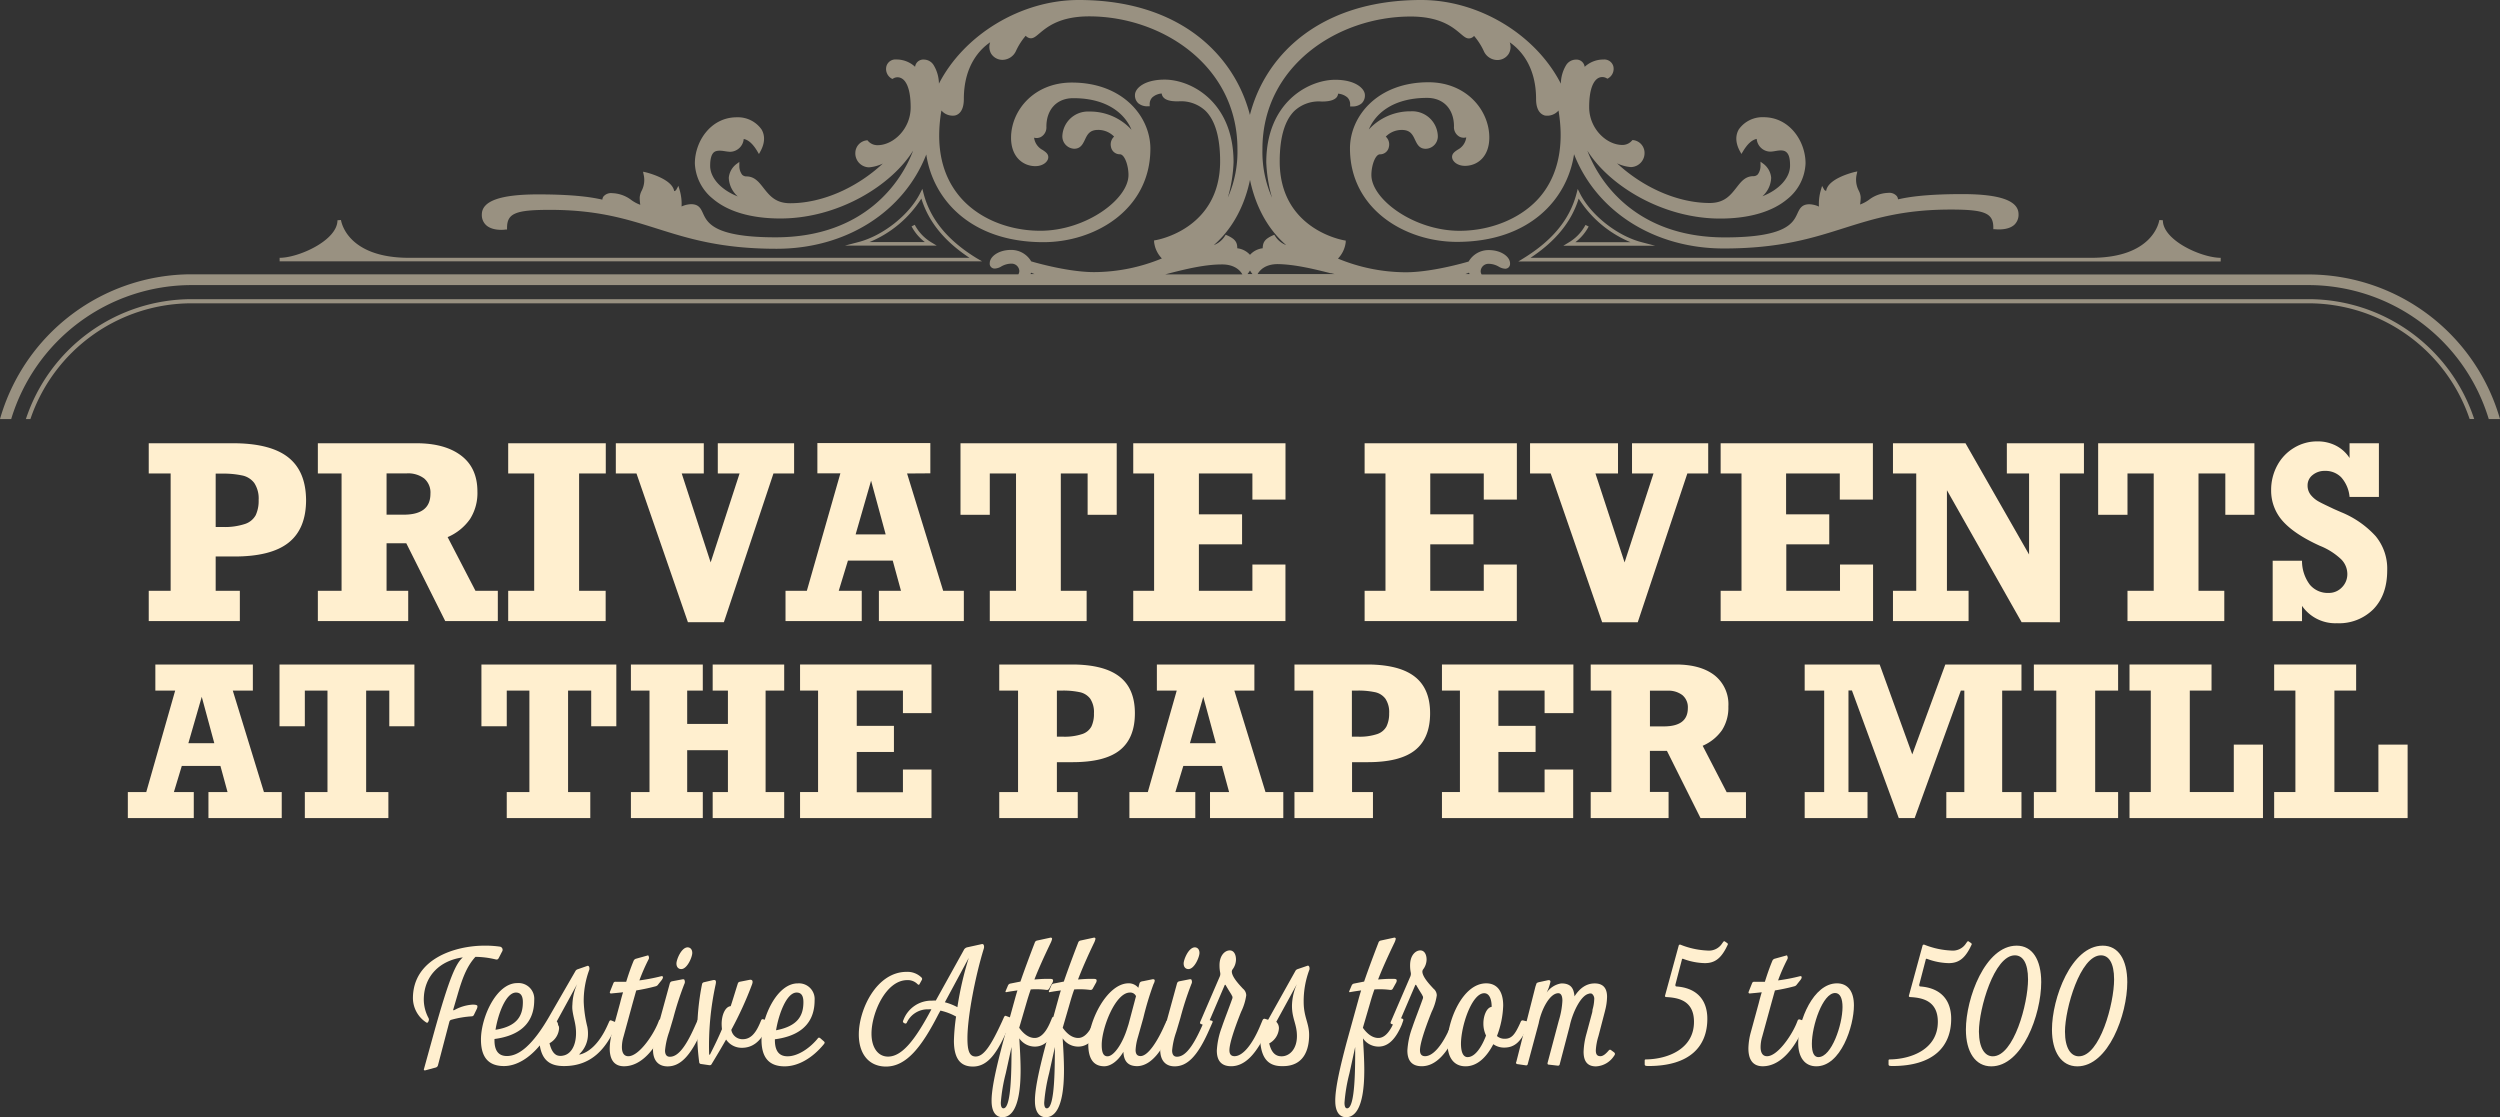 <svg xmlns="http://www.w3.org/2000/svg" viewBox="0 0 605.08 270.43"><rect x="0" y="0" width="605.08" height="270.43" fill="#333333" stroke="none"/><defs><style>.cls-1{fill:#ffefcf;}.cls-2{opacity:0.5;}.cls-3{fill:none;}</style></defs><g id="Layer_2" data-name="Layer 2"><g id="Title"><path class="cls-1" d="M74.08,121q0,7-4.26,10.36t-13.24,3.33H52.2V143h5.85v7.32H36V143H41.3V114.6H36v-7.32H56.36q9,0,13.33,3.36T74.08,121ZM62.6,121a6.8,6.8,0,0,0-1.06-4.1,4.89,4.89,0,0,0-3-1.84,21.64,21.64,0,0,0-4.59-.43H52.2v12.92h1.72a15.63,15.63,0,0,0,5.36-.73,4.6,4.6,0,0,0,2.61-2.13A8.22,8.22,0,0,0,62.6,121Z"></path><path class="cls-1" d="M115.55,119a11.72,11.72,0,0,1-1.79,6.63,12.69,12.69,0,0,1-5.42,4.37l6.74,13h5.41v7.32H107.76l-9.43-18.84H93.56V143H98.8v7.32H76.93V143h5.74V114.6H76.93v-7.32h23.84q6.93,0,10.86,3T115.55,119Zm-11.37.48a4.47,4.47,0,0,0-1.52-3.68,6.46,6.46,0,0,0-4.16-1.23H93.56v10h4C102,124.6,104.18,122.91,104.18,119.51Z"></path><path class="cls-1" d="M140.16,114.6V143h6.43v7.32H123V143h6.29V114.6H123v-7.32h23.62v7.32Z"></path><path class="cls-1" d="M165,114.6l7,21.52,7-21.52h-5.27v-7.32H192.2v7.32h-5l-12,36H166.5l-12.45-36h-5v-7.32h21.29v7.32Z"></path><path class="cls-1" d="M219.54,114.6,228.28,143h5v7.32H212.72V143h5.35l-2-7.32H205.23L203,143h5.57v7.32H190.12V143h5.16l8.12-28.44h-5.57v-7.32h27.34v7.32Zm-8.71,1.74-3.74,13h7.27Z"></path><path class="cls-1" d="M263.24,124.6v-10h-6.49V143H263v7.32H239.56V143h6.35V114.6h-6.35v10h-7.09V107.28h37.81V124.6Z"></path><path class="cls-1" d="M303.12,120.92V114.6H290.17v9.89h10.45v7.26H290.17V143h12.95v-6.37h8v13.69H274.28V143h5.05V114.6h-5.05v-7.32h36.85v13.64Z"></path><path class="cls-1" d="M359.12,120.92V114.6H346.17v9.89h10.45v7.26H346.17V143h12.95v-6.37h8v13.69H330.28V143h5.05V114.6h-5.05v-7.32h36.85v13.64Z"></path><path class="cls-1" d="M386.15,114.6l7.05,21.52,7-21.52H395v-7.32h18.44v7.32h-5.05l-12,36h-8.62l-12.45-36h-5v-7.32h21.29v7.32Z"></path><path class="cls-1" d="M445.29,120.92V114.6h-13v9.89h10.45v7.26H432.34V143h13v-6.37h8v13.69H416.45V143h5.05V114.6h-5.05v-7.32H453.3v13.64Z"></path><path class="cls-1" d="M491.1,114.6h-5.38v-7.32h18.66v7.32h-5.82v36H489.3l-18.08-31.95V143h5.24v7.32h-18.3V143h5.63V114.6h-5.63v-7.32h17.55l15.39,26.93Z"></path><path class="cls-1" d="M538.6,124.6v-10h-6.49V143h6.24v7.32H514.92V143h6.35V114.6h-6.35v10h-7.1V107.28h37.82V124.6Z"></path><path class="cls-1" d="M568.67,110.85v-3.57h7.1v13h-7.1a8.24,8.24,0,0,0-2-4.73,5.31,5.31,0,0,0-4-1.58,4.5,4.5,0,0,0-2.94,1,3.12,3.12,0,0,0-1.22,2.51,3.59,3.59,0,0,0,.78,2.32,6.52,6.52,0,0,0,2,1.64c.81.45,2,1,3.66,1.79l1.69.74a23,23,0,0,1,8.33,5.78,12.34,12.34,0,0,1,2.81,8.29q0,5.91-3.3,9.36a11.72,11.72,0,0,1-8.87,3.44,9.81,9.81,0,0,1-8.45-4.2v3.69h-7.1V135.72h7.1a9.58,9.58,0,0,0,1.89,5.79,5.65,5.65,0,0,0,4.54,2,4.35,4.35,0,0,0,3.23-1.35,4.5,4.5,0,0,0,1.31-3.26,5.07,5.07,0,0,0-1.51-3.55,16.21,16.21,0,0,0-5.14-3.25q-6.18-2.81-9-6a11,11,0,0,1-2.79-7.43,12.4,12.4,0,0,1,1.47-6,11,11,0,0,1,4.07-4.28,10.7,10.7,0,0,1,5.64-1.56,9.67,9.67,0,0,1,4.44,1A8.6,8.6,0,0,1,568.67,110.85Z"></path><path class="cls-1" d="M56.34,167.14l7.54,24.56h4.31V198H50.45V191.7h4.62l-1.72-6.32H44l-1.91,6.32h4.81V198H30.94V191.7H35.4l7-24.56H37.6v-6.31H61.2v6.31Zm-7.51,1.51-3.24,11.23h6.28Z"></path><path class="cls-1" d="M94.22,175.78v-8.64h-5.6V191.7H94V198H73.78V191.7h5.48V167.14H73.78v8.64H67.65V160.83H100.3v14.95Z"></path><path class="cls-1" d="M143.09,175.78v-8.64h-5.6V191.7h5.38V198H122.65V191.7h5.48V167.14h-5.48v8.64h-6.13V160.83h32.65v14.95Z"></path><path class="cls-1" d="M166.32,167.14v8.07h9.86v-8.07h-3.69v-6.31H189.8v6.31h-4.5V191.7h4.5V198H172.49V191.7h3.69V181.58h-9.86V191.7h3.78V198H152.7V191.7h4.5V167.14h-4.5v-6.31h17.4v6.31Z"></path><path class="cls-1" d="M218.54,172.6v-5.46H207.36v8.54h9V182h-9v9.75h11.18v-5.5h6.91V198H193.64V191.7H198V167.14h-4.36v-6.31h31.81V172.6Z"></path><path class="cls-1" d="M274.68,172.65c0,4-1.22,7-3.67,8.94s-6.26,2.88-11.43,2.88H255.8v7.23h5.05V198h-19V191.7h4.55V167.14h-4.55v-6.31h17.55q7.73,0,11.51,2.9T274.68,172.65Zm-9.91,0a5.89,5.89,0,0,0-.9-3.54,4.28,4.28,0,0,0-2.63-1.6,19.33,19.33,0,0,0-4-.37H255.8V178.3h1.48a13.36,13.36,0,0,0,4.63-.63,3.9,3.9,0,0,0,2.25-1.84A7.06,7.06,0,0,0,264.77,172.65Z"></path><path class="cls-1" d="M298.75,167.14l7.54,24.56h4.31V198H292.86V191.7h4.62l-1.72-6.32H286.4l-1.92,6.32h4.82V198H273.35V191.7h4.46l7-24.56H280v-6.31h23.6v6.31Zm-7.52,1.51L288,179.88h6.28Z"></path><path class="cls-1" d="M346.13,172.65c0,4-1.22,7-3.67,8.94s-6.26,2.88-11.43,2.88h-3.79v7.23h5.06V198h-19V191.7h4.55V167.14h-4.55v-6.31h17.54q7.74,0,11.52,2.9T346.13,172.65Zm-9.91,0a5.82,5.82,0,0,0-.91-3.54,4.23,4.23,0,0,0-2.62-1.6,19.33,19.33,0,0,0-4-.37h-1.49V178.3h1.49a13.4,13.4,0,0,0,4.63-.63,4,4,0,0,0,2.25-1.84A7.06,7.06,0,0,0,336.22,172.65Z"></path><path class="cls-1" d="M373.84,172.6v-5.46H362.66v8.54h9V182h-9v9.75h11.18v-5.5h6.92V198H349V191.7h4.35V167.14H349v-6.31h31.81V172.6Z"></path><path class="cls-1" d="M418.32,171a10.07,10.07,0,0,1-1.54,5.72,11,11,0,0,1-4.68,3.78l5.81,11.23h4.67V198h-11l-8.13-16.27h-4.12v9.95h4.52V198H385V191.7h5V167.14h-5v-6.31h20.59c4,0,7.11.86,9.37,2.6A8.94,8.94,0,0,1,418.32,171Zm-9.81.42a3.82,3.82,0,0,0-1.32-3.18,5.55,5.55,0,0,0-3.59-1.07h-4.26v8.64h3.45Q408.51,175.78,408.51,171.39Z"></path><path class="cls-1" d="M470.83,160.83h18.43v6.31h-4.67V191.7h4.67V198H471.07V191.7h4.36V167.14h-.84L463.41,198h-3.85l-11.33-30.88h-.84V191.7H452V198H436.79V191.7h4.72V167.14h-4.72v-6.31h18.15l7.89,21.76Z"></path><path class="cls-1" d="M507.1,167.14V191.7h5.55V198H492.26V191.7h5.43V167.14h-5.43v-6.31h20.39v6.31Z"></path><path class="cls-1" d="M530,167.14V191.7h10.65V180.22h7.06V198H515.41V191.7h5.15V167.14h-5.15v-6.31h19.85v6.31Z"></path><path class="cls-1" d="M565,167.14V191.7h10.65V180.22h7.07V198H550.42V191.7h5.14V167.14h-5.14v-6.31h19.84v6.31Z"></path><path class="cls-1" d="M99.94,241.63c0-9.75,10.54-12.75,17.24-12.75a25,25,0,0,1,3.83.24.78.78,0,0,1,.48,1.24l-.76,1.48c-.2.37-.36.45-.76.37a21.38,21.38,0,0,0-4.9-.62c-2.16,2.35-3.24,5.43-4.35,9.26l-1,3.41c-.08.25,0,.33.24.21a10.56,10.56,0,0,1,4.43-1.32c.6,0,1.16.08,1.16.37a1.36,1.36,0,0,1-.16.7l-.68,1.4a.61.61,0,0,1-.6.37,23.68,23.68,0,0,0-4.83.82.65.65,0,0,0-.52.5L106,257.84a.75.75,0,0,1-.52.53l-2.59.7c-.24,0-.36-.08-.28-.33l2.51-9.09c3.75-13.41,5.27-16.49,6.9-17.93-5.54.74-9.45,4.52-9.45,10.24a9.55,9.55,0,0,0,1.15,4.44.81.81,0,0,1,0,.74l-.07.17c-.13.24-.28.28-.48.16A7.1,7.1,0,0,1,99.94,241.63Z"></path><path class="cls-1" d="M139.24,235.09a.93.93,0,0,1,.56-.49l2.27-.79c.6-.28.68.66.52,1a21.58,21.58,0,0,0-1.31,7.7,29.47,29.47,0,0,0,.87,6,8,8,0,0,1,.16,1.73,6.68,6.68,0,0,1-2,4.81c-.12.17-.08.25.08.17,1.75-.45,4.51-2.1,6.82-7.45l.24-.53c.12-.25.32-.37.52-.25l1.12.45a.36.36,0,0,1,.16.54l-.28.66c-2.2,4.81-5.51,9.38-12.45,9.38-2.79,0-5.23-.87-5.87-5-2.47,3-5.58,5-8.66,5-4.19,0-5.58-2.64-5.58-6.42,0-5.35,3.71-13.66,8.78-13.66a3.81,3.81,0,0,1,4.11,4.11c0,6.92-5.35,8.85-9.62,9.42v.33c0,2.8,1.24,3.79,3,3.79,2.68,0,6.11-2.18,10.62-10.2Zm-19.31,14.15c5.19-.82,6.62-3.33,6.62-6.7,0-1.65-.64-2.31-1.67-2.31C122.48,240.23,120.57,245.29,119.93,249.24ZM133,252.49c.4,1.69,1,2.51,1.71,2.88a2.47,2.47,0,0,0,1.56.12c1.75-.28,3.15-2.18,3.15-5.47,0-2.26-.64-3.58-.88-5.63a6.63,6.63,0,0,1,0-1.28,13.08,13.08,0,0,1,1.16-4.94s0,0,0,0l-4.95,9.05a1.27,1.27,0,0,1,.32.91c.2.16.24.41.24.82A4.41,4.41,0,0,1,133,252.49Z"></path><path class="cls-1" d="M160.1,237.27l-.8,1a1,1,0,0,1-.64.45c-1.52.41-3.11.74-4.67,1l-.8,2.84-2.27,8.31a9,9,0,0,0-.4,2.55c0,1.35.48,2.22,1.56,2.22,2.43,0,5.74-4.65,7.1-7.86l.28-.7c.12-.33.32-.41.56-.33l1.15.37a.33.33,0,0,1,.24.41l-.56,1.32c-2.23,5.1-5.62,9.22-9.81,9.22-2.63,0-3.47-1.94-3.47-4.32a15.76,15.76,0,0,1,.56-3.83l1.91-7c.2-.79.44-1.73.76-2.76-1,.12-2,.2-2.87.29-.32,0-.4-.17-.28-.46l.8-2a.5.5,0,0,1,.55-.37c.84,0,1.72,0,2.56,0,.52-1.69,1.11-3.42,1.79-5.06a.91.91,0,0,1,.52-.5l2.79-.78c.32-.12.24,0,.36.21l0,0a.86.86,0,0,1,0,.62,45.32,45.32,0,0,0-2.27,5.18,45.19,45.19,0,0,0,5.23-1c.28-.08.47,0,.47.21S160.38,236.9,160.1,237.27Z"></path><path class="cls-1" d="M158.05,254.09a11.39,11.39,0,0,1,.48-3L162.12,238a.7.7,0,0,1,.52-.49l2.63-.5c.32,0,.4.08.44.33a1,1,0,0,1-.08.82,75.81,75.81,0,0,0-2.67,8.23l-1,3.37a18.49,18.49,0,0,0-1,4.49c0,1,.4,1.52,1.16,1.52,1.68,0,3.51-1.65,6-7.24l.67-1.48a.44.44,0,0,1,.56-.33l1.16.33a.26.26,0,0,1,.24.37l-.88,2c-2.87,6.5-5.39,8.68-8.3,8.68C159.29,258.09,158.05,256.6,158.05,254.09Zm8.38-24.8c.56,0,1.12.41,1.12,1.36s-1.2,3.9-2.68,3.9c-.59,0-1.15-.41-1.15-1.35S164.91,229.29,166.43,229.29Z"></path><path class="cls-1" d="M185.63,248.75c-1.55,3.49-3.63,4.85-6.06,4.85a4.54,4.54,0,0,1-3.83-2c-1.08,1.89-2.24,3.86-3.47,5.88a.53.53,0,0,1-.6.33l-2-.29a.45.45,0,0,1-.44-.45,54.57,54.57,0,0,1-.48-7.24,59.66,59.66,0,0,1,1.16-11.6.6.6,0,0,1,.48-.5l2.11-.49c.76-.17.92.12.68,1.15a69.54,69.54,0,0,0-1.55,16.7c0,.25.2.25.28,0,1.15-2.26,2.07-4.19,2.83-6a12.74,12.74,0,0,1-.08-1.28c0-2.14.88-4.19,2.19-4.28.56-1.68,1.08-3.45,1.72-5.47a.61.61,0,0,1,.52-.45l2.27-.45c.68-.13,1,.2.64,1.15a86.57,86.57,0,0,1-5,10.94,2.73,2.73,0,0,0,2.76,2.27c1.75,0,3-1.16,4.15-3.83l.28-.66c.12-.29.24-.41.55-.33l1.16.37a.29.29,0,0,1,.2.45Z"></path><path class="cls-1" d="M190.62,255.66c2.23,0,5-1.61,7.14-4.12.28-.33.36-.57.8-.24l.8.7c.36.29.24.49,0,.78-2.64,3.21-6.07,5.31-9.46,5.31-4.19,0-5.59-2.64-5.59-6.42,0-5.35,3.67-13.66,8.78-13.66a3.8,3.8,0,0,1,4.07,4.11c0,6.87-5.27,8.85-9.61,9.42v.33C187.59,254.67,188.82,255.66,190.62,255.66Zm-2.79-6.3c5.26-1,6.62-3.53,6.62-6.82,0-1.65-.6-2.31-1.64-2.31C190.38,240.23,188.46,245.46,187.83,249.36Z"></path><path class="cls-1" d="M226.49,242.17,233.24,230a1.24,1.24,0,0,1,.95-.74l3.36-.74a.43.43,0,0,1,.55.2,1.42,1.42,0,0,1,0,.91c-2.07,6.74-3.95,16.49-3.95,21.68,0,3,.48,4.4,2,4.4,1.95,0,3.71-2.68,6.34-8.39l.52-1.16c.16-.28.28-.37.56-.24l1,.37c.32.16.36.33.2.7l-.52,1.23c-2.63,6.17-4.91,9.92-8.78,9.92-2.75,0-4.59-1.57-4.59-6.26a48.15,48.15,0,0,1,.52-5.84,13.85,13.85,0,0,0-3.79-1.44l-.52.95c-4,7.81-7.7,12.59-12.65,12.59-4,0-6.58-2.88-6.58-7.78,0-6,4.27-15.14,11.57-15.14a4.85,4.85,0,0,1,3.59,1.36.47.47,0,0,1,.08.62l-.52.94c-.08.25-.32.25-.48.08a3.29,3.29,0,0,0-2.51-1c-5.19,0-8.66,8-8.66,12.95,0,3.42,1.6,5.56,4,5.56,3.31,0,6.47-3.83,10.5-11.44a4.11,4.11,0,0,0-.68,0,5.56,5.56,0,0,0-5.27,3.21.36.36,0,0,1-.56.16l-.16-.08c-.24-.16-.28-.37-.12-.66a7.23,7.23,0,0,1,6.95-4.73A7.72,7.72,0,0,1,226.49,242.17Zm5.23,1.6a79.64,79.64,0,0,1,2.75-11.93c0-.08,0-.12,0,0l-5.78,10.74A13.86,13.86,0,0,1,231.72,243.77Z"></path><path class="cls-1" d="M256.08,248.05c-1.28,3-3,5.26-5.59,5.26a4.54,4.54,0,0,1-3.79-2c.12,1.89.32,5.14.32,7.69,0,9.63-2.47,11.4-4.39,11.4-1.67,0-2.59-1.4-2.63-3.75-.08-3.25,1.32-8.92,2.71-14.23l2.91-10.53c.16-.58.36-1.32.64-2.18-.84.12-1.71.24-2.63.41-.24.08-.32-.08-.24-.25l.56-1.31a.77.77,0,0,1,.56-.5l2.47-.49c1-2.92,2.31-6.42,3.47-9.42a.72.72,0,0,1,.52-.5l3.19-.69c.32-.09.48.08.48.28a4,4,0,0,1-.28.83c-1.67,3.49-3,6.41-4,9,1-.08,2.12-.16,3.15-.16s1.36,0,1.36.41a1.14,1.14,0,0,1-.2.62l-.68,1.23c-.2.41-.4.45-.79.41a19.57,19.57,0,0,0-3.52-.12h-.2c-.39,1.11-.71,2.14-1,3.13l-1.8,6.17c1.08,1.52,2.36,2.46,3.75,2.46,1.88,0,3.11-2.26,3.79-3.86l.36-.87c.12-.32.28-.45.6-.32l1,.37c.28.08.36.24.24.53Zm-11.25,5.35-1.4,6.37a40.42,40.42,0,0,0-1.2,7.12c0,1.23.4,1.36.64,1.36C244.87,268.25,244.79,258,244.83,253.4Z"></path><path class="cls-1" d="M266.57,248.05c-1.27,3-3,5.26-5.58,5.26a4.51,4.51,0,0,1-3.79-2c.12,1.89.32,5.14.32,7.69,0,9.63-2.48,11.4-4.39,11.4-1.68,0-2.6-1.4-2.64-3.75-.08-3.25,1.32-8.92,2.72-14.23l2.91-10.53c.16-.58.36-1.32.64-2.18-.84.12-1.72.24-2.64.41-.24.08-.31-.08-.24-.25l.56-1.31a.77.77,0,0,1,.56-.5l2.48-.49c1-2.92,2.31-6.42,3.47-9.42a.72.72,0,0,1,.52-.5l3.19-.69c.32-.09.48.08.48.28a4,4,0,0,1-.28.83c-1.68,3.49-2.95,6.41-3.95,9,1-.08,2.11-.16,3.15-.16s1.36,0,1.36.41a1.14,1.14,0,0,1-.2.62l-.68,1.23c-.2.41-.4.45-.8.41a19.46,19.46,0,0,0-3.51-.12H260c-.4,1.11-.72,2.14-1,3.13l-1.79,6.17c1.07,1.52,2.35,2.46,3.75,2.46,1.87,0,3.11-2.26,3.79-3.86l.36-.87c.12-.32.28-.45.6-.32l1,.37c.28.08.36.24.24.53Zm-11.25,5.35-1.4,6.37a41.24,41.24,0,0,0-1.19,7.12c0,1.23.4,1.36.64,1.36C255.36,268.25,255.28,258,255.32,253.4Z"></path><path class="cls-1" d="M275.51,239.08l.28-1.07c.12-.37.48-.49.88-.53L279,237c.32,0,.48.08.48.33a1.94,1.94,0,0,1-.28.82,72.91,72.91,0,0,0-2.48,8.23l-1.31,4.65a13.19,13.19,0,0,0-.56,3.09c0,1,.4,1.48,1.2,1.48,1.79,0,4.07-3.5,5.82-7.49l.36-.78c.12-.29.32-.45.56-.37l1.12.29c.28.08.44.2.28.53l-.68,1.52c-2.2,4.9-4.71,8.39-7.9,8.72a4.71,4.71,0,0,1-.84,0c-2-.16-2.79-1.48-2.87-3.45-1.4,2.38-3.19,3.5-4.63,3.5-2.72,0-3.87-2-3.87-5.27,0-5.76,4.59-14.81,9.77-14.81A3,3,0,0,1,275.51,239.08Zm-2.64,9.67.28-.87,1.8-6.78a1.5,1.5,0,0,0-1.48-.87c-3.51,0-6.82,8.56-6.82,12.67,0,2,.48,2.76,1.4,2.76C269.56,255.66,271.68,252.66,272.87,248.75Z"></path><path class="cls-1" d="M280.81,254.09a11.39,11.39,0,0,1,.48-3L284.88,238a.7.7,0,0,1,.52-.49L288,237c.32,0,.4.08.44.33a1,1,0,0,1-.08.82,75.81,75.81,0,0,0-2.67,8.23l-1,3.37a18.49,18.49,0,0,0-1,4.49c0,1,.4,1.52,1.16,1.52,1.68,0,3.51-1.65,6-7.24l.67-1.48a.44.44,0,0,1,.56-.33l1.16.33a.26.26,0,0,1,.24.37l-.88,2c-2.87,6.5-5.39,8.68-8.3,8.68C282.05,258.09,280.81,256.6,280.81,254.09Zm8.38-24.8c.56,0,1.12.41,1.12,1.36s-1.2,3.9-2.68,3.9c-.6,0-1.15-.41-1.15-1.35S287.67,229.29,289.19,229.29Z"></path><path class="cls-1" d="M295.16,233.61c0-2.39,1.32-3.58,2.48-3.58,1,0,1.51,1,1.51,2.22a4.07,4.07,0,0,1-.87,2.43,1,1,0,0,0-.12.7c.2,1.4,2.23,3.41,2.67,3.91a2.14,2.14,0,0,1,.8,1.6,13.32,13.32,0,0,1-1.24,4c-1.87,4.69-2.83,7.86-2.83,9.3,0,.9.36,1.44,1.24,1.44,2,0,4.3-2.84,6.14-7.2l.64-1.52c.16-.29.32-.37.56-.33l1.07.33c.28.08.4.24.24.57l-.47,1.24c-2.8,6.54-5.75,9.34-9,9.34-2.6,0-3.47-1.61-3.47-3.79a18.82,18.82,0,0,1,1.19-5.59c.56-1.69,1.64-4.41,2.56-7a.78.78,0,0,0-.12-.74c-.12-.33-.36-.57-1.44-2.43-.12-.24-.24-.2-.32,0l-4.07,9.51c-.08.2-.2.41-.6.24l-1-.41c-.28-.08-.32-.24-.2-.57l4.7-10.9a1.58,1.58,0,0,0,.12-.95A8.86,8.86,0,0,1,295.16,233.61Z"></path><path class="cls-1" d="M305,251.67a1,1,0,0,1,0-.33,6.94,6.94,0,0,1,1.24-3.29l7.26-13a.93.93,0,0,1,.56-.49l2.31-.79c.56-.28.68.66.52,1a21.52,21.52,0,0,0-1.36,7.7c0,3.7,1.32,5.14,1.32,8,0,3.49-1.2,7.57-6.35,7.57C307.77,258.09,305.26,257.06,305,251.67Zm2.19.86c.56,2.39,1.64,3.13,3,3.13,1.87,0,3.71-1.69,3.71-4.9,0-2.88-1.2-4.19-1.2-7.32a13.2,13.2,0,0,1,1.2-5.27s0,0,0,0l-5,9.14a2.18,2.18,0,0,1,.64,1.64A4.48,4.48,0,0,1,307.21,252.53Z"></path><path class="cls-1" d="M339.26,248.05c-1.28,3-3,5.26-5.59,5.26a4.54,4.54,0,0,1-3.79-2c.12,1.89.32,5.14.32,7.69,0,9.63-2.48,11.4-4.39,11.4-1.67,0-2.59-1.4-2.63-3.75-.08-3.25,1.31-8.92,2.71-14.23l2.91-10.53c.16-.58.36-1.32.64-2.18-.84.12-1.72.24-2.63.41-.24.08-.32-.08-.24-.25l.56-1.31a.77.77,0,0,1,.56-.5l2.47-.49c1-2.92,2.31-6.42,3.47-9.42a.72.72,0,0,1,.52-.5l3.19-.69c.32-.09.48.08.48.28a4,4,0,0,1-.28.83c-1.67,3.49-3,6.41-4,9,1-.08,2.12-.16,3.15-.16s1.36,0,1.36.41a1.14,1.14,0,0,1-.2.62l-.68,1.23c-.2.41-.4.45-.8.41a19.42,19.42,0,0,0-3.51-.12h-.2c-.4,1.11-.72,2.14-1,3.13l-1.8,6.17c1.08,1.52,2.35,2.46,3.75,2.46,1.88,0,3.11-2.26,3.79-3.86l.36-.87c.12-.32.28-.45.6-.32l1,.37c.28.08.36.24.24.53ZM328,253.4l-1.39,6.37a40.42,40.42,0,0,0-1.2,7.12c0,1.23.4,1.36.64,1.36C328.05,268.25,328,258,328,253.4Z"></path><path class="cls-1" d="M341.29,233.61c0-2.39,1.31-3.58,2.47-3.58,1,0,1.52,1,1.52,2.22a4.06,4.06,0,0,1-.88,2.43,1,1,0,0,0-.12.7c.2,1.4,2.23,3.41,2.67,3.91a2.14,2.14,0,0,1,.8,1.6,13.32,13.32,0,0,1-1.24,4c-1.87,4.69-2.83,7.86-2.83,9.3,0,.9.36,1.44,1.24,1.44,2,0,4.3-2.84,6.14-7.2l.64-1.52c.16-.29.32-.37.56-.33l1.08.33c.28.08.39.24.23.57l-.47,1.24c-2.8,6.54-5.75,9.34-9,9.34-2.59,0-3.47-1.61-3.47-3.79a19.15,19.15,0,0,1,1.19-5.59c.56-1.69,1.64-4.41,2.56-7a.78.78,0,0,0-.12-.74c-.12-.33-.36-.57-1.44-2.43-.12-.24-.24-.2-.32,0l-4.07,9.51c-.08.2-.2.41-.6.24l-1-.41c-.28-.08-.32-.24-.2-.57l4.7-10.9a1.66,1.66,0,0,0,.13-.95A8.23,8.23,0,0,1,341.29,233.61Z"></path><path class="cls-1" d="M359.71,238c2.63,0,4.11,1.93,4.11,5.35a22.3,22.3,0,0,1-1.51,7.4,2.77,2.77,0,0,0,1.95.66c1.68,0,2.47-1.19,3.59-3.62l.2-.45c.12-.29.28-.41.56-.37l1.2.29c.24,0,.35.16.19.45l-.47,1.11c-1.44,3.37-3,4.73-5.47,4.73a4.47,4.47,0,0,1-2.63-.82c-1.56,3-3.79,5.35-6.71,5.35s-4.39-2.23-4.39-5.68C350.33,247.06,354,238,359.71,238Zm-4.47,17.85c1.72,0,3.35-2.34,4.43-5.22a6.65,6.65,0,0,1-.64-3c0-1.56.68-3.74,2-3.94,0-1.94-.6-3.3-1.8-3.3-3,0-5.63,7.9-5.63,12.31C353.64,254.92,354.24,255.86,355.24,255.86Z"></path><path class="cls-1" d="M385.45,244.34a9.88,9.88,0,0,0,.4-2.38,1.56,1.56,0,0,0-.56-1.44,1,1,0,0,0-.75,0c-2,.41-4,4.77-4.63,7.86l-2.4,9.17a.42.42,0,0,1-.52.37l-2.15-.25c-.24,0-.32-.16-.28-.41l2.71-10.2a19.67,19.67,0,0,0,.88-4.85c0-1.07-.28-1.82-1-1.82-2,0-4.07,3.79-4.74,7.29l-2.64,9.83a.4.4,0,0,1-.52.33l-2-.29A.34.34,0,0,1,367,257l4.63-18.23.24-.7c.12-.33.79-.37,1.23-.49l1.52-.33c.48-.08.64.08.64.37a11.52,11.52,0,0,1-.92,2.63,5.29,5.29,0,0,1,3.47-2.22,4.22,4.22,0,0,1,1.28.12c1.52.42,1.83,1.61,2,3,1.2-1.9,2.8-3.13,4.87-3.13,2.24,0,3,1.36,3,3.25a13.93,13.93,0,0,1-.44,3.17l-.12.49-1.52,5.84a13.86,13.86,0,0,0-.64,3.46c0,1,.36,1.4,1.12,1.4.6,0,1.24-.5,1.91-1.28.32-.37.44-.37.8-.08l.56.41c.36.29.28.54,0,.91a5.53,5.53,0,0,1-4.35,2.51c-2.31,0-3-1.53-3-3.54a18.16,18.16,0,0,1,.72-4.45l1.39-5.18Z"></path><path class="cls-1" d="M412.63,233.11a15.74,15.74,0,0,1-5.15-1c-.27-.13-.4-.05-.43.24l-1.56,6c0,.29.08.41.32.41,4.83.37,7.42,3.21,7.42,7.82,0,6.74-4.31,11.39-14.09,11.43-.95,0-1-.08-1.07-.37l0-.78c0-.37,0-.45.4-.45,5.1-.08,11.53-2.47,11.53-9.09,0-5.27-3.95-5.84-6.71-6-.16,0-.39-.08-.28-.41l3.28-12a.33.33,0,0,1,.48-.25,19.79,19.79,0,0,0,6.42,1.4,3.81,3.81,0,0,0,3.63-1.73l.24-.33c.08-.12.24-.29.44-.12l.48.33a.36.36,0,0,1,.12.57l-.32.66C416.38,232.13,414.87,233.11,412.63,233.11Z"></path><path class="cls-1" d="M435.7,237.27l-.8,1a1,1,0,0,1-.64.45c-1.51.41-3.11.74-4.67,1l-.79,2.84-2.28,8.31a9,9,0,0,0-.4,2.55c0,1.35.48,2.22,1.56,2.22,2.43,0,5.74-4.65,7.1-7.86l.28-.7c.12-.33.32-.41.56-.33l1.16.37a.33.33,0,0,1,.24.41l-.56,1.32c-2.24,5.1-5.63,9.22-9.82,9.22-2.63,0-3.47-1.94-3.47-4.32a15.76,15.76,0,0,1,.56-3.83l1.91-7c.2-.79.44-1.73.76-2.76-1,.12-1.95.2-2.87.29-.32,0-.4-.17-.28-.46l.8-2a.52.52,0,0,1,.56-.37c.83,0,1.71,0,2.55,0,.52-1.69,1.12-3.42,1.8-5.06a.9.9,0,0,1,.51-.5l2.8-.78c.32-.12.24,0,.36.21l0,0a.86.86,0,0,1,0,.62,43.86,43.86,0,0,0-2.28,5.18,44.78,44.78,0,0,0,5.23-1c.28-.08.48,0,.48.21S436,236.9,435.7,237.27Z"></path><path class="cls-1" d="M444.6,238c2.63,0,4.11,1.93,4.11,5.35,0,5-3.16,14.73-9.1,14.73-2.84,0-4.39-2.23-4.39-5.68C435.22,247.06,438.89,238,444.6,238Zm-4.47,17.85c3.15,0,5.82-7.81,5.82-12.13,0-2-.56-3.38-1.79-3.38-3,0-5.63,7.9-5.63,12.31C438.53,254.92,439.13,255.86,440.13,255.86Z"></path><path class="cls-1" d="M471.65,233.11a15.79,15.79,0,0,1-5.15-1c-.28-.13-.39-.05-.43.24l-1.56,6c0,.29.08.41.32.41,4.83.37,7.42,3.21,7.42,7.82,0,6.74-4.31,11.39-14.09,11.43-1,0-1-.08-1.07-.37l0-.78c0-.37,0-.45.4-.45,5.11-.08,11.53-2.47,11.53-9.09,0-5.27-4-5.84-6.7-6-.16,0-.4-.08-.28-.41l3.27-12a.33.33,0,0,1,.48-.25,19.79,19.79,0,0,0,6.42,1.4,3.8,3.8,0,0,0,3.63-1.73l.24-.33c.08-.12.24-.29.44-.12l.48.33a.36.36,0,0,1,.12.57l-.32.66C475.4,232.13,473.89,233.11,471.65,233.11Z"></path><path class="cls-1" d="M488.1,228.88c3.79,0,5.94,3.37,5.94,8.84,0,7.86-4.58,20.37-12.09,20.37-3.83,0-6.14-3.46-6.14-8.89C475.81,241.63,480.48,228.88,488.1,228.88Zm-5.79,26.78c5.11,0,8.54-12.8,8.54-18.6,0-4.07-1.31-5.84-3.19-5.84-5,0-8.7,12.92-8.7,18.47C479,253.77,480.44,255.66,482.31,255.66Z"></path><path class="cls-1" d="M508.93,228.88c3.79,0,5.94,3.37,5.94,8.84,0,7.86-4.59,20.37-12.09,20.37-3.83,0-6.14-3.46-6.14-8.89C496.64,241.63,501.31,228.88,508.93,228.88Zm-5.79,26.78c5.11,0,8.54-12.8,8.54-18.6,0-4.07-1.32-5.84-3.19-5.84-5,0-8.7,12.92-8.7,18.47C499.79,253.77,501.27,255.66,503.14,255.66Z"></path><g class="cls-2"><path class="cls-3" d="M296.47,57.11l.2-.29L297,57c2.05.92,2.43,1.73,2.47,3.13a4.9,4.9,0,0,1,3.08,1.59,4.88,4.88,0,0,1,3.07-1.59c.05-1.4.42-2.21,2.48-3.13l.32-.14.2.29a5.36,5.36,0,0,0,2.69,2.21c-2.68-2.28-6.94-7.11-8.76-15.79-1.82,8.68-6.08,13.51-8.76,15.79A5.4,5.4,0,0,0,296.47,57.11Z"></path><path class="cls-3" d="M295.77,64c-4,0-8.28,1.06-12.81,2.19l-.94.23H300.7C300.14,65.37,298.81,64,295.77,64Z"></path><path class="cls-3" d="M304.37,66.38h18.69l-.94-.23C317.59,65,313.31,64,309.3,64,306.26,64,304.94,65.37,304.37,66.38Z"></path><path class="cls-3" d="M301.93,66.38h1.22a5.32,5.32,0,0,1-.61-.88A6.89,6.89,0,0,1,301.93,66.38Z"></path><path class="cls-3" d="M249.55,66a2.27,2.27,0,0,1-.19.34h1C250.05,66.25,249.76,66.13,249.55,66Z"></path><path class="cls-3" d="M355.52,66l-.85.34h1.05A3.79,3.79,0,0,1,355.52,66Z"></path><path class="cls-3" d="M558.73,73.41H46.35a41.22,41.22,0,0,0-39,28H597.71A41.2,41.2,0,0,0,558.73,73.41Z"></path><path class="cls-3" d="M558.73,69H46.35A45.64,45.64,0,0,0,2.71,101.42H6.27a42.24,42.24,0,0,1,40.08-29H558.73a42.24,42.24,0,0,1,40.08,29.05h3.55A45.64,45.64,0,0,0,558.73,69Z"></path><path class="cls-1" d="M46.35,73.41H558.73a41.2,41.2,0,0,1,39,28h1.1a42.24,42.24,0,0,0-40.08-29H46.35A42.24,42.24,0,0,0,6.27,101.42H7.36A41.22,41.22,0,0,1,46.35,73.41Z"></path><path class="cls-1" d="M382.09,48.06a27.13,27.13,0,0,0,12.55,10.56H381.29a11.48,11.48,0,0,0,3.22-3.8l-.77-.38a10.83,10.83,0,0,1-4.05,4.24l-1.32.8h22.25l-3.25-.85c-6-1.54-12.43-6.66-15-11.89l-.51-1-.29,1.11c-1.62,6.22-5.81,11.34-12.8,15.64l-1.29.79h170V62.4c-4.63,0-14-4.21-14-9.09l-.85-.06c-.06.37-1.45,9.15-16.48,9.15H370.43C376.52,58.38,380.35,53.67,382.09,48.06Z"></path><path class="cls-1" d="M236.33,62.46c-7-4.3-11.18-9.42-12.8-15.64l-.29-1.11-.51,1c-2.59,5.23-9,10.35-15,11.89l-3.25.85h22.25l-1.33-.8a10.79,10.79,0,0,1-4-4.24l-.77.38a11.48,11.48,0,0,0,3.22,3.8H210.44A27.13,27.13,0,0,0,223,48.06c1.74,5.61,5.56,10.32,11.65,14.34H99c-15,0-16.42-8.78-16.47-9.15l-.85.06c0,4.88-9.42,9.09-14,9.09v.85h170Z"></path><path class="cls-1" d="M46.35,69H558.73a45.64,45.64,0,0,1,43.63,32.43h2.72a48.26,48.26,0,0,0-46.35-35H358.6a1.48,1.48,0,0,1-.23-.8,1.87,1.87,0,0,1,1.86-1.78,4.93,4.93,0,0,1,2.52.69,3.31,3.31,0,0,0,1.58.5,1.17,1.17,0,0,0,1.15-1.31c0-1.54-2.07-3.2-5.15-3.2a5.55,5.55,0,0,0-4.87,2.77c-1.22.36-9.09,2.6-15.21,2.6a43.24,43.24,0,0,1-16.42-3.31,6.86,6.86,0,0,0,1.88-4v-.36l-.36-.06c-.64-.11-15.62-2.83-15.62-19.09,0-5.77,1.19-9.89,3.54-12.22a8.68,8.68,0,0,1,6.59-2.29h.19c1.71,0,2.87-.35,3.44-1a1.57,1.57,0,0,0,.37-.9,3.91,3.91,0,0,1,2.27.93,2.34,2.34,0,0,1,.65,1.76v.4l.4,0a3.36,3.36,0,0,0,2.38-.74,2.6,2.6,0,0,0,.79-2c0-1.54-2.23-3.71-7.18-3.71-6.45,0-16.69,5.44-16.69,20a35.72,35.72,0,0,0,1.4,8.56,27.37,27.37,0,0,1-2.33-11.81C305.54,16,323.78,4,341.42,4c7.13,0,10.19,2.56,12,4.09.89.75,1.5,1.31,2.28,1.2a1.73,1.73,0,0,0,1.07-.6,15.69,15.69,0,0,1,2.36,3.68,3.62,3.62,0,0,0,3.09,2.15A3.23,3.23,0,0,0,365.17,13a3.3,3.3,0,0,0,.23-2.76c2.35,1.61,6.38,5.56,6.38,13.72,0,3,1.33,3.78,2.13,4a3.61,3.61,0,0,0,3.3-1.21c1.41,8.42-.07,15.56-4.32,20.7s-11.69,8.41-19.63,8.41c-11,0-21.34-7.61-21.34-13.51,0-2.26.93-5,2.09-5a2.16,2.16,0,0,0,2.15-1.82,2.53,2.53,0,0,0-.76-2.46,5.39,5.39,0,0,1,3.9-1.62c2.05,0,2.6,1.15,3.18,2.38.48,1,1,2.18,2.58,2.18A3,3,0,0,0,348,32.94a6.2,6.2,0,0,0-6.53-6,13.62,13.62,0,0,0-10.17,4.4c1.42-3.48,5.44-7.65,14.11-7.65,3.95,0,6.5,2.71,6.5,6.9a2.63,2.63,0,0,0,1.36,2.51,2.26,2.26,0,0,0,1.61.15,3.89,3.89,0,0,1-2.1,3c-.68.46-1.33.9-1.33,1.73,0,1.05,1.26,2.16,3.12,2.16,2.93,0,5.89-2.12,5.89-6.86,0-6.57-5.51-13.37-14.72-13.37-12.34,0-19,8.23-19,16,0,14.7,13.34,22.63,25.89,22.63,17.6,0,26.73-10.37,28.34-21.22,5.46,13.93,19.48,22.82,36.24,22.82,13.5,0,21.4-2.49,29-4.9,7.37-2.32,14.34-4.52,25.91-4.52,8.3,0,10.33.86,10.33,4.39v.37l.36,0c.13,0,3,.39,4.64-1a3.32,3.32,0,0,0,1.1-2.63c0-3.27-4.46-4.87-13.63-4.87-9.46,0-13.46.83-15.17,1.19l-.37.08a1.51,1.51,0,0,0-.26-.74,2.37,2.37,0,0,0-2.1-.83,8.06,8.06,0,0,0-4.7,1.7,8.83,8.83,0,0,1-2.12,1.12,11.83,11.83,0,0,0,.14-1.76,4,4,0,0,0-.46-1.6,5.71,5.71,0,0,1-.49-4l.14-.65-.65.14c-.27.07-6.42,1.52-6.89,4.56a.67.67,0,0,1-.52-.37L441,45l-.29,1a11.88,11.88,0,0,0-.47,4,6,6,0,0,0-2.3-.56c-1.87,0-2.36,1.07-2.89,2.2-1.07,2.32-2.69,5.82-17.57,5.82-21.8,0-30.59-13.78-33.29-21,5.22,8.39,18.14,16.44,32.13,16.44,7,0,12.68-1.65,16.35-4.78A11.64,11.64,0,0,0,437,39.54c0-5.37-3.88-11.17-10.14-11.17a7,7,0,0,0-6,2.93c-.62,1.05-1.09,2.83.26,5.31l.36.65.39-.64c1.07-1.79,2.18-2.79,3.31-3a3.36,3.36,0,0,0,3.27,3.08c.39,0,.78-.07,1.21-.14.94-.16,2-.33,2.68.25s.91,1.62.91,3.28c0,3-2.7,5.86-6.7,7.42A6.27,6.27,0,0,0,428.68,43a4.74,4.74,0,0,0-1.86-3.34l-.72-.53,0,.89a3.51,3.51,0,0,1-.65,2.18,1.42,1.42,0,0,1-1.07.44c-2,0-3,1.36-4.13,2.8-1.42,1.81-2.88,3.69-6.44,3.69-7.61,0-16-3.63-22.44-9.61a9.44,9.44,0,0,0,3.36.92,3.38,3.38,0,0,0,3.3-3.53,3.11,3.11,0,0,0-2.75-3h-.21l-.13.17a3,3,0,0,1-2.31,1c-3.77,0-8-3.91-8-9.15,0-5,1.34-6.52,2.14-7a2.06,2.06,0,0,1,2.07,0l.2.12.21-.11a2.65,2.65,0,0,0,1.23-2.89,2.25,2.25,0,0,0-2.39-1.64,6.59,6.59,0,0,0-4.55,1.77v0a2,2,0,0,0-2.17-1.75,2.82,2.82,0,0,0-2.35,1.39,8.9,8.9,0,0,0-1.24,4.44C371.72,8.38,357.94,0,344,0c-17.42,0-27.49,6.69-32.87,12.31a34.83,34.83,0,0,0-8.61,15.51,34.85,34.85,0,0,0-8.62-15.51C288.55,6.69,278.48,0,261.06,0c-13.92,0-27.71,8.38-33.81,20.25A8.9,8.9,0,0,0,226,15.81a2.81,2.81,0,0,0-2.35-1.39,2,2,0,0,0-2.17,1.75v0a6.57,6.57,0,0,0-4.55-1.77,2.26,2.26,0,0,0-2.39,1.64A2.67,2.67,0,0,0,215.78,19l.21.11.21-.12a2,2,0,0,1,2.06,0c.81.45,2.15,2,2.15,7,0,5.24-4.22,9.15-8,9.15a3,3,0,0,1-2.3-1l-.13-.17h-.21a3.1,3.1,0,0,0-2.75,3,3.38,3.38,0,0,0,3.3,3.53,9.49,9.49,0,0,0,3.36-.92c-6.45,6-14.84,9.61-22.44,9.61-3.56,0-5-1.88-6.44-3.69-1.12-1.44-2.18-2.8-4.14-2.8a1.42,1.42,0,0,1-1.06-.44,3.54,3.54,0,0,1-.66-2.18l0-.89-.72.53A4.74,4.74,0,0,0,176.39,43a6.3,6.3,0,0,0,2.19,4.55c-4-1.56-6.7-4.45-6.7-7.42,0-1.66.31-2.77.92-3.28s1.74-.41,2.67-.25c.44.07.82.11,1.21.14A3.37,3.37,0,0,0,180,33.64c1.12.19,2.24,1.19,3.31,3l.38.64.36-.65c1.35-2.48.89-4.26.26-5.31a7,7,0,0,0-6-2.93c-6.26,0-10.13,5.8-10.13,11.17a11.61,11.61,0,0,0,4.35,8.54c3.66,3.13,9.32,4.78,16.35,4.78,14,0,26.91-8,32.13-16.44-2.7,7.25-11.49,21-33.29,21-14.89,0-16.51-3.5-17.58-5.82-.52-1.13-1-2.2-2.88-2.2a6,6,0,0,0-2.3.56,11.88,11.88,0,0,0-.47-4l-.3-1-.49.91a.7.7,0,0,1-.53.37c-.46-3-6.61-4.49-6.88-4.56l-.65-.14.13.65a5.66,5.66,0,0,1-.49,4,4.1,4.1,0,0,0-.45,1.6,11.83,11.83,0,0,0,.14,1.76,8.83,8.83,0,0,1-2.12-1.12,8.06,8.06,0,0,0-4.7-1.7,2.4,2.4,0,0,0-2.11.83,1.59,1.59,0,0,0-.25.74l-.37-.08c-1.71-.36-5.72-1.19-15.17-1.19-9.17,0-13.63,1.6-13.63,4.87a3.32,3.32,0,0,0,1.1,2.63c1.64,1.42,4.51,1.05,4.63,1l.37,0v-.37c0-3.53,2-4.39,10.33-4.39,11.57,0,18.53,2.2,25.91,4.52,7.63,2.41,15.53,4.9,29,4.9,16.76,0,30.77-8.89,36.23-22.82,1.62,10.85,10.74,21.22,28.35,21.22,12.55,0,25.89-7.93,25.89-22.63,0-7.75-6.66-16-19-16-9.22,0-14.72,6.8-14.72,13.37,0,4.74,3,6.86,5.88,6.86,1.87,0,3.13-1.11,3.13-2.16,0-.83-.65-1.27-1.33-1.73a3.92,3.92,0,0,1-2.11-3,2.28,2.28,0,0,0,1.62-.15,2.65,2.65,0,0,0,1.36-2.51c0-4.19,2.55-6.9,6.5-6.9,8.67,0,12.68,4.17,14.1,7.65A13.58,13.58,0,0,0,263.65,27a6.2,6.2,0,0,0-6.53,6A3,3,0,0,0,260,36c1.54,0,2.09-1.16,2.58-2.18.58-1.23,1.13-2.38,3.18-2.38a5.36,5.36,0,0,1,3.89,1.62,2.57,2.57,0,0,0-.76,2.46,2.16,2.16,0,0,0,2.15,1.82c1.16,0,2.09,2.74,2.09,5,0,5.9-10.34,13.51-21.33,13.51-7.94,0-15.28-3.14-19.63-8.41s-5.74-12.28-4.32-20.7a3.6,3.6,0,0,0,3.3,1.21c.79-.19,2.13-.95,2.13-4,0-8.16,4-12.11,6.38-13.72a3.3,3.3,0,0,0,.23,2.76,3.23,3.23,0,0,0,2.91,1.49,3.65,3.65,0,0,0,3.1-2.15,15.69,15.69,0,0,1,2.36-3.68,1.71,1.71,0,0,0,1.06.6c.78.11,1.4-.45,2.29-1.2,1.83-1.53,4.9-4.09,12-4.09,17.64,0,35.89,12,35.89,32.06a27.37,27.37,0,0,1-2.33,11.81,34.91,34.91,0,0,0,1.39-8.56c0-14.58-10.23-20-16.68-20-5,0-7.18,2.17-7.18,3.71a2.56,2.56,0,0,0,.79,2,3.36,3.36,0,0,0,2.38.74l.39,0v-.4a2.3,2.3,0,0,1,.65-1.76,3.86,3.86,0,0,1,2.26-.93,1.65,1.65,0,0,0,.38.9c.57.69,1.72,1,3.44,1h.19a8.68,8.68,0,0,1,6.59,2.29c2.35,2.33,3.54,6.45,3.54,12.22,0,16.26-15,19-15.63,19.09l-.35.06v.36a6.8,6.8,0,0,0,1.88,4,43.24,43.24,0,0,1-16.42,3.31c-6.13,0-14-2.24-15.21-2.6a5.58,5.58,0,0,0-4.88-2.77c-3.08,0-5.15,1.66-5.15,3.2A1.18,1.18,0,0,0,240.75,65a3.31,3.31,0,0,0,1.58-.5,4.89,4.89,0,0,1,2.52-.69,1.87,1.87,0,0,1,1.86,1.78,1.58,1.58,0,0,1-.23.8H46.35A48.26,48.26,0,0,0,0,101.42H2.71A45.64,45.64,0,0,1,46.35,69ZM355.52,66a3.79,3.79,0,0,0,.2.34h-1.05Zm-53.59.34a6.89,6.89,0,0,0,.61-.88,5.32,5.32,0,0,0,.61.88Zm20.19-.23.94.23H304.37c.57-1,1.89-2.42,4.93-2.42C313.31,64,317.59,65,322.12,66.15ZM302.54,43.53c1.82,8.68,6.08,13.51,8.76,15.79a5.36,5.36,0,0,1-2.69-2.21l-.2-.29-.32.14c-2.06.92-2.43,1.73-2.48,3.13a4.88,4.88,0,0,0-3.07,1.59,4.9,4.9,0,0,0-3.08-1.59c0-1.4-.42-2.21-2.47-3.13l-.32-.14-.2.29a5.4,5.4,0,0,1-2.69,2.21C296.46,57,300.72,52.21,302.54,43.53ZM283,66.15C287.49,65,291.76,64,295.77,64c3,0,4.37,1.41,4.93,2.42H282ZM249.55,66c.21.09.5.21.86.34h-1A2.27,2.27,0,0,0,249.55,66Z"></path></g></g></g></svg>